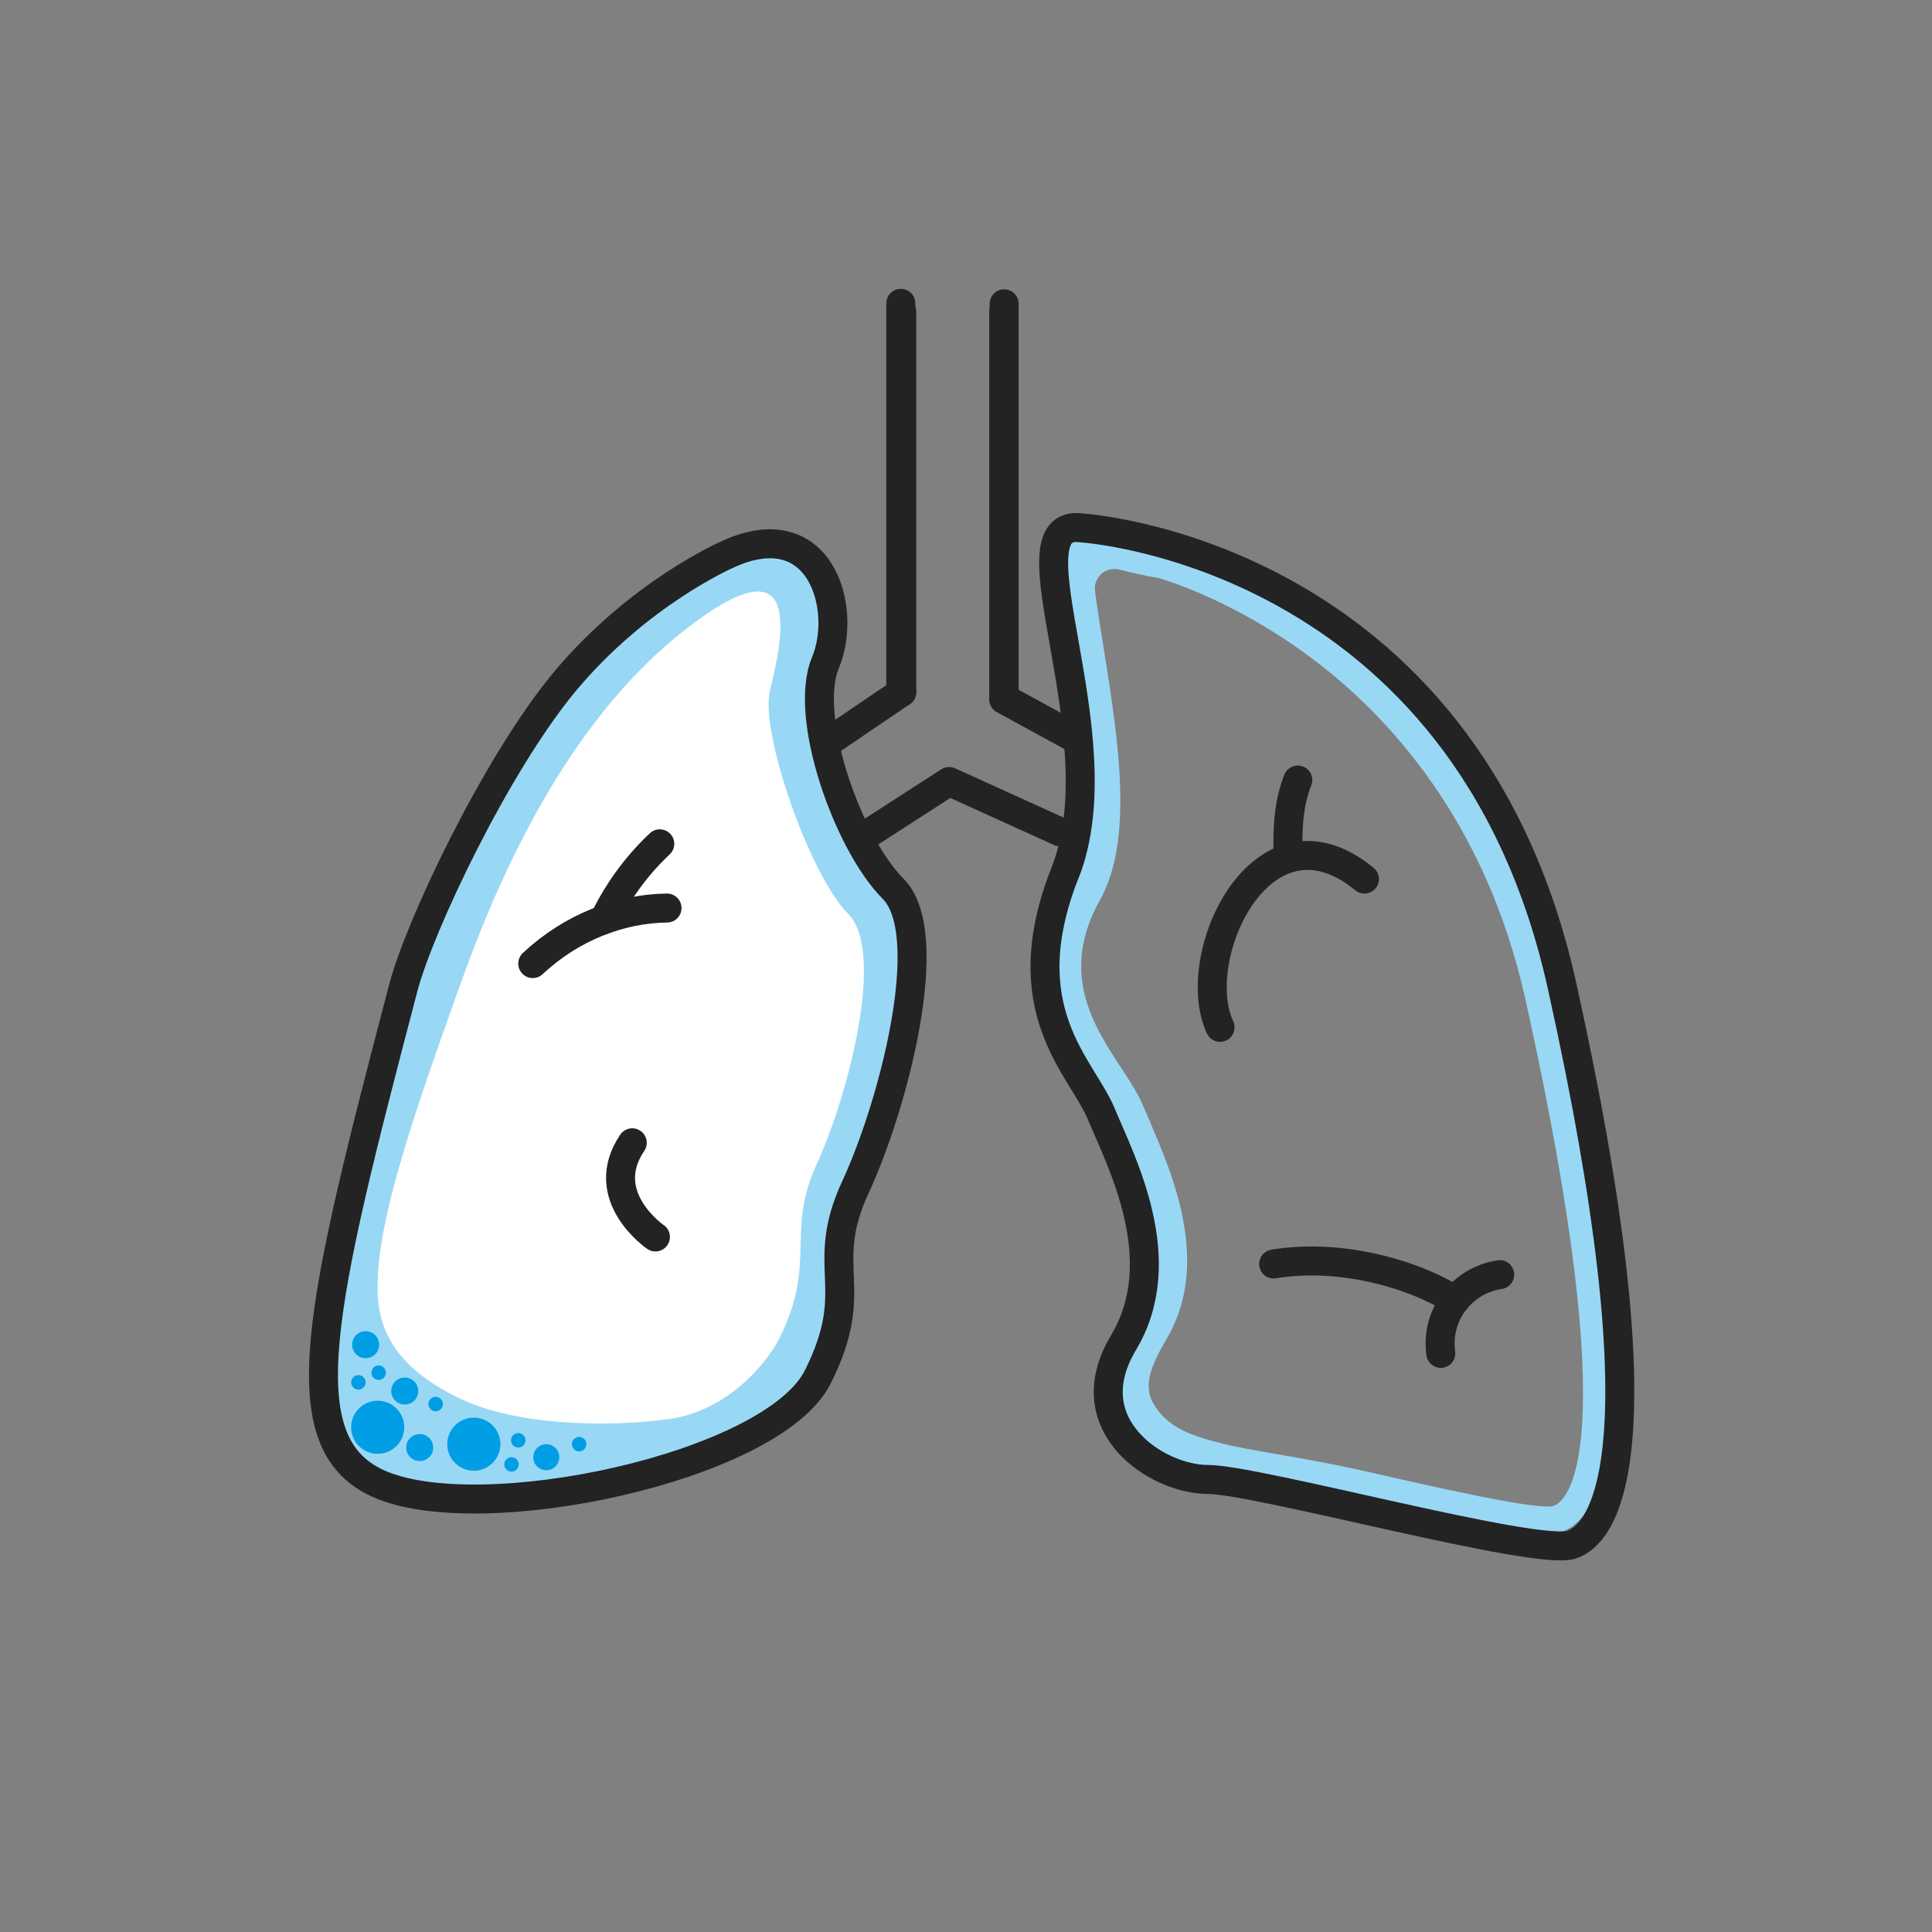 <?xml version="1.0" encoding="utf-8"?>
<!-- Generator: Adobe Illustrator 21.1.0, SVG Export Plug-In . SVG Version: 6.00 Build 0)  -->
<svg version="1.0" xmlns="http://www.w3.org/2000/svg" xmlns:xlink="http://www.w3.org/1999/xlink" x="0px" y="0px" width="400px"
	 height="400px" viewBox="0 0 400 400" style="enable-background:new 0 0 400 400;" xml:space="preserve">
<rect x="0" y="0" width="400" height="400" fill="#808080" stroke="none"/>
<style type="text/css">
	.st0{opacity:0.8;}
	.st1{fill:none;stroke:#8CBAA3;stroke-miterlimit:10;}
	.st2{fill:none;stroke:#8CBAA3;stroke-width:6;stroke-linecap:round;stroke-linejoin:round;stroke-miterlimit:10;}
	.st3{fill:#009EE5;}
	.st4{opacity:0.6;fill:#009EE5;}
	.st5{fill:#8CBAA3;}
	.st6{fill:none;stroke:#232323;stroke-width:6;stroke-linecap:round;stroke-linejoin:round;stroke-miterlimit:10;}
	
		.st7{fill:none;stroke:#8CBAA3;stroke-width:6;stroke-linecap:round;stroke-linejoin:round;stroke-miterlimit:10;stroke-dasharray:12;}
	.st8{fill:#FFFFFF;}
	.st9{fill:#FFFFFF;stroke:#232323;stroke-width:6;stroke-linecap:round;stroke-linejoin:round;stroke-miterlimit:10;}
	.st10{fill:none;stroke:#222222;stroke-width:6;stroke-linecap:round;stroke-linejoin:round;stroke-miterlimit:10;}
	.st11{fill:none;stroke:#232323;stroke-width:6.88;stroke-linecap:round;stroke-linejoin:round;stroke-miterlimit:10;}
	.st12{fill:none;stroke:#009EE5;stroke-width:6;stroke-linecap:round;stroke-linejoin:round;stroke-miterlimit:10;}
	.st13{fill:none;stroke:#232323;stroke-width:4.819;stroke-linecap:round;stroke-linejoin:round;stroke-miterlimit:10;}
	.st14{fill:#99D8F5;stroke:#232323;stroke-width:6;stroke-linecap:round;stroke-linejoin:round;stroke-miterlimit:10;}
	.st15{fill:none;stroke:#231F20;stroke-width:6;stroke-linecap:round;stroke-linejoin:round;stroke-miterlimit:10;}
	.st16{fill:#009EE5;stroke:#232323;stroke-width:6;stroke-linecap:round;stroke-linejoin:round;stroke-miterlimit:10;}
	.st17{fill:#99D8F5;}
	.st18{display:none;}
</style>
<g id="Iconos">
	<path class="st14" d="M116.7,141.4c15.4-18.6,33.9-26.6,33.9-26.6c19.2-8.9,25,11.1,20.3,22.4c-4.7,11.2,4.7,37.5,14,46.8
		c9.4,9.4,0,45-7.8,61.8c-7.8,16.9,1.6,20.6-7.8,39.3c-9.4,18.7-70.2,31.6-91.1,22c-18.8-8.6-11.9-37,5.3-102.6
		C86.9,191.6,102.6,158.5,116.7,141.4z"/>
	<path class="st8" d="M140.7,131.3c26.7-21.5,21.1,1.8,18.7,11.7c-2.1,8.7,8.3,38.3,16.2,46.2c7.8,7.8,0,37.6-6.5,51.8
		c-6.5,14.1,0.1,20.3-7.7,36c-3.3,6.5-11.8,15.3-22.9,16.8c-13.3,1.8-32.2,1.3-43.8-4.5c-6-3-15.4-8.6-16.4-20
		c-1.2-13.2,6.1-35.1,16.4-63.8C100.1,190.4,113.8,152.9,140.7,131.3z"/>
	<line class="st6" x1="186.7" y1="64.5" x2="186.7" y2="143.3"/>
	<polyline class="st6" points="207.8,64.6 207.8,144.8 223,153.1 	"/>
	<line class="st6" x1="172.4" y1="153" x2="186.7" y2="143.3"/>
	<line class="st6" x1="186.5" y1="62.8" x2="186.5" y2="143"/>
	<polyline class="st6" points="207.9,62.9 207.9,144.6 223.3,153 	"/>
	<polyline class="st6" points="177.9,173.8 196.5,161.8 219.4,172.2 	"/>
	<path class="st6" d="M135.7,256.1c0,0-12.3-8.4-4.8-19.5"/>
	<path class="st6" d="M136.6,174.7c-5,4.7-8.8,10.1-11.5,15.7"/>
	<path class="st6" d="M138.1,188c-9.5,0.1-19.7,3.9-27.8,11.5"/>
	<circle class="st3" cx="78.2" cy="295.5" r="5.5"/>
	<circle class="st3" cx="98.1" cy="299" r="5.5"/>
	<circle class="st3" cx="86.9" cy="299.7" r="2.8"/>
	<circle class="st3" cx="74.2" cy="286.2" r="1.5"/>
	<circle class="st3" cx="107.3" cy="298.2" r="1.5"/>
	<circle class="st3" cx="113.1" cy="301.7" r="2.7"/>
	<circle class="st3" cx="119.9" cy="299" r="1.5"/>
	<circle class="st3" cx="78.4" cy="284.2" r="1.5"/>
	<circle class="st3" cx="90.2" cy="290.7" r="1.5"/>
	<circle class="st3" cx="105.9" cy="303.2" r="1.5"/>
	<circle class="st3" cx="83.8" cy="288" r="2.8"/>
	<circle class="st3" cx="75.7" cy="278.4" r="2.8"/>
	<path class="st17" d="M320.3,317.9c-6,0-18-2.6-38.6-7.3c-12.2-2.8-24.8-5.7-28.5-5.7c-6.3,0-15.3-4-19.6-11.4
		c-2.4-4.2-4.2-11,1-19.7c8.3-14.2,1-32.1-3-41.7l-0.5-1.1c-0.8-1.8-2.2-4-3.9-6.6c-5.9-9.1-14.9-22.8-4.7-41
		c6-10.8,2.9-30.4,0.2-47.8c-1.4-8.6-2.7-16.7-2.7-23c0-0.9,0.4-1.8,1.1-2.4c0.7-0.6,1.7-0.8,2.5-0.6c0.1,0,11.3,2.6,17.5,4
		c0,0,0.1,0,0.1,0c0.7,0.2,16.2,4.3,33.9,17.7c16.3,12.3,37.6,35.2,46.2,73.9c15.4,69.3,16.1,107,1.9,112
		C322.7,317.8,321.6,317.9,320.3,317.9z M231.6,117.9c-2.7-0.6-5.2,1.6-4.9,4.4c0.5,3.9,1.2,8.1,1.9,12.5c2.9,18.3,6.2,39-0.9,51.6
		c-8.4,15.1-1.3,26,4.5,34.8c1.8,2.8,3.4,5.2,4.4,7.6l0.5,1.1c4,9.8,14.4,30.1,4.6,47c-2.9,5-5.3,9.6-2.9,13.7
		c3,5.2,8.4,6.8,14.4,8.3c5.7,1.5,16.2,2.7,29.9,5.8c14,3.2,35.1,8,38.5,7.1c2.7-0.9,15.2-10.5-5.8-105
		c-8.2-36.8-28.3-58.5-43.8-70.2c-16.4-12.4-31.1-16.6-32-16.9C237.5,119.3,234.5,118.6,231.6,117.9z"/>
	<path class="st6" d="M223.9,109.3c0,0,79.6,4.8,99.5,94.8c21.2,95.6,9.2,113.2,2,115.7c-7.2,2.5-65.1-13.5-75.4-13.5
		c-10.3,0-27.7-11.1-17.4-28.3c10.3-17.2-0.5-37.5-4.6-47.4c-4.1-9.8-18.7-21.5-7.5-49.9C231.8,152.4,207.8,107.1,223.9,109.3z"/>
	<path class="st6" d="M268.7,161.5c-1.9,4.7-2.2,10.1-2,15.6"/>
	<path class="st6" d="M252.6,212.7c-6.8-14.6,8.7-48.1,29.9-30.7"/>
	<path class="st6" d="M263.7,261.7c7.1-1.2,15.4-0.7,23.7,1.6c5.1,1.4,9.8,3.4,13.9,5.9"/>
	<path class="st6" d="M298.3,280.2c-1.1-7.9,4.3-15.1,12.2-16.3"/>
</g>
<g id="Guías" class="st18">
</g>
</svg>
